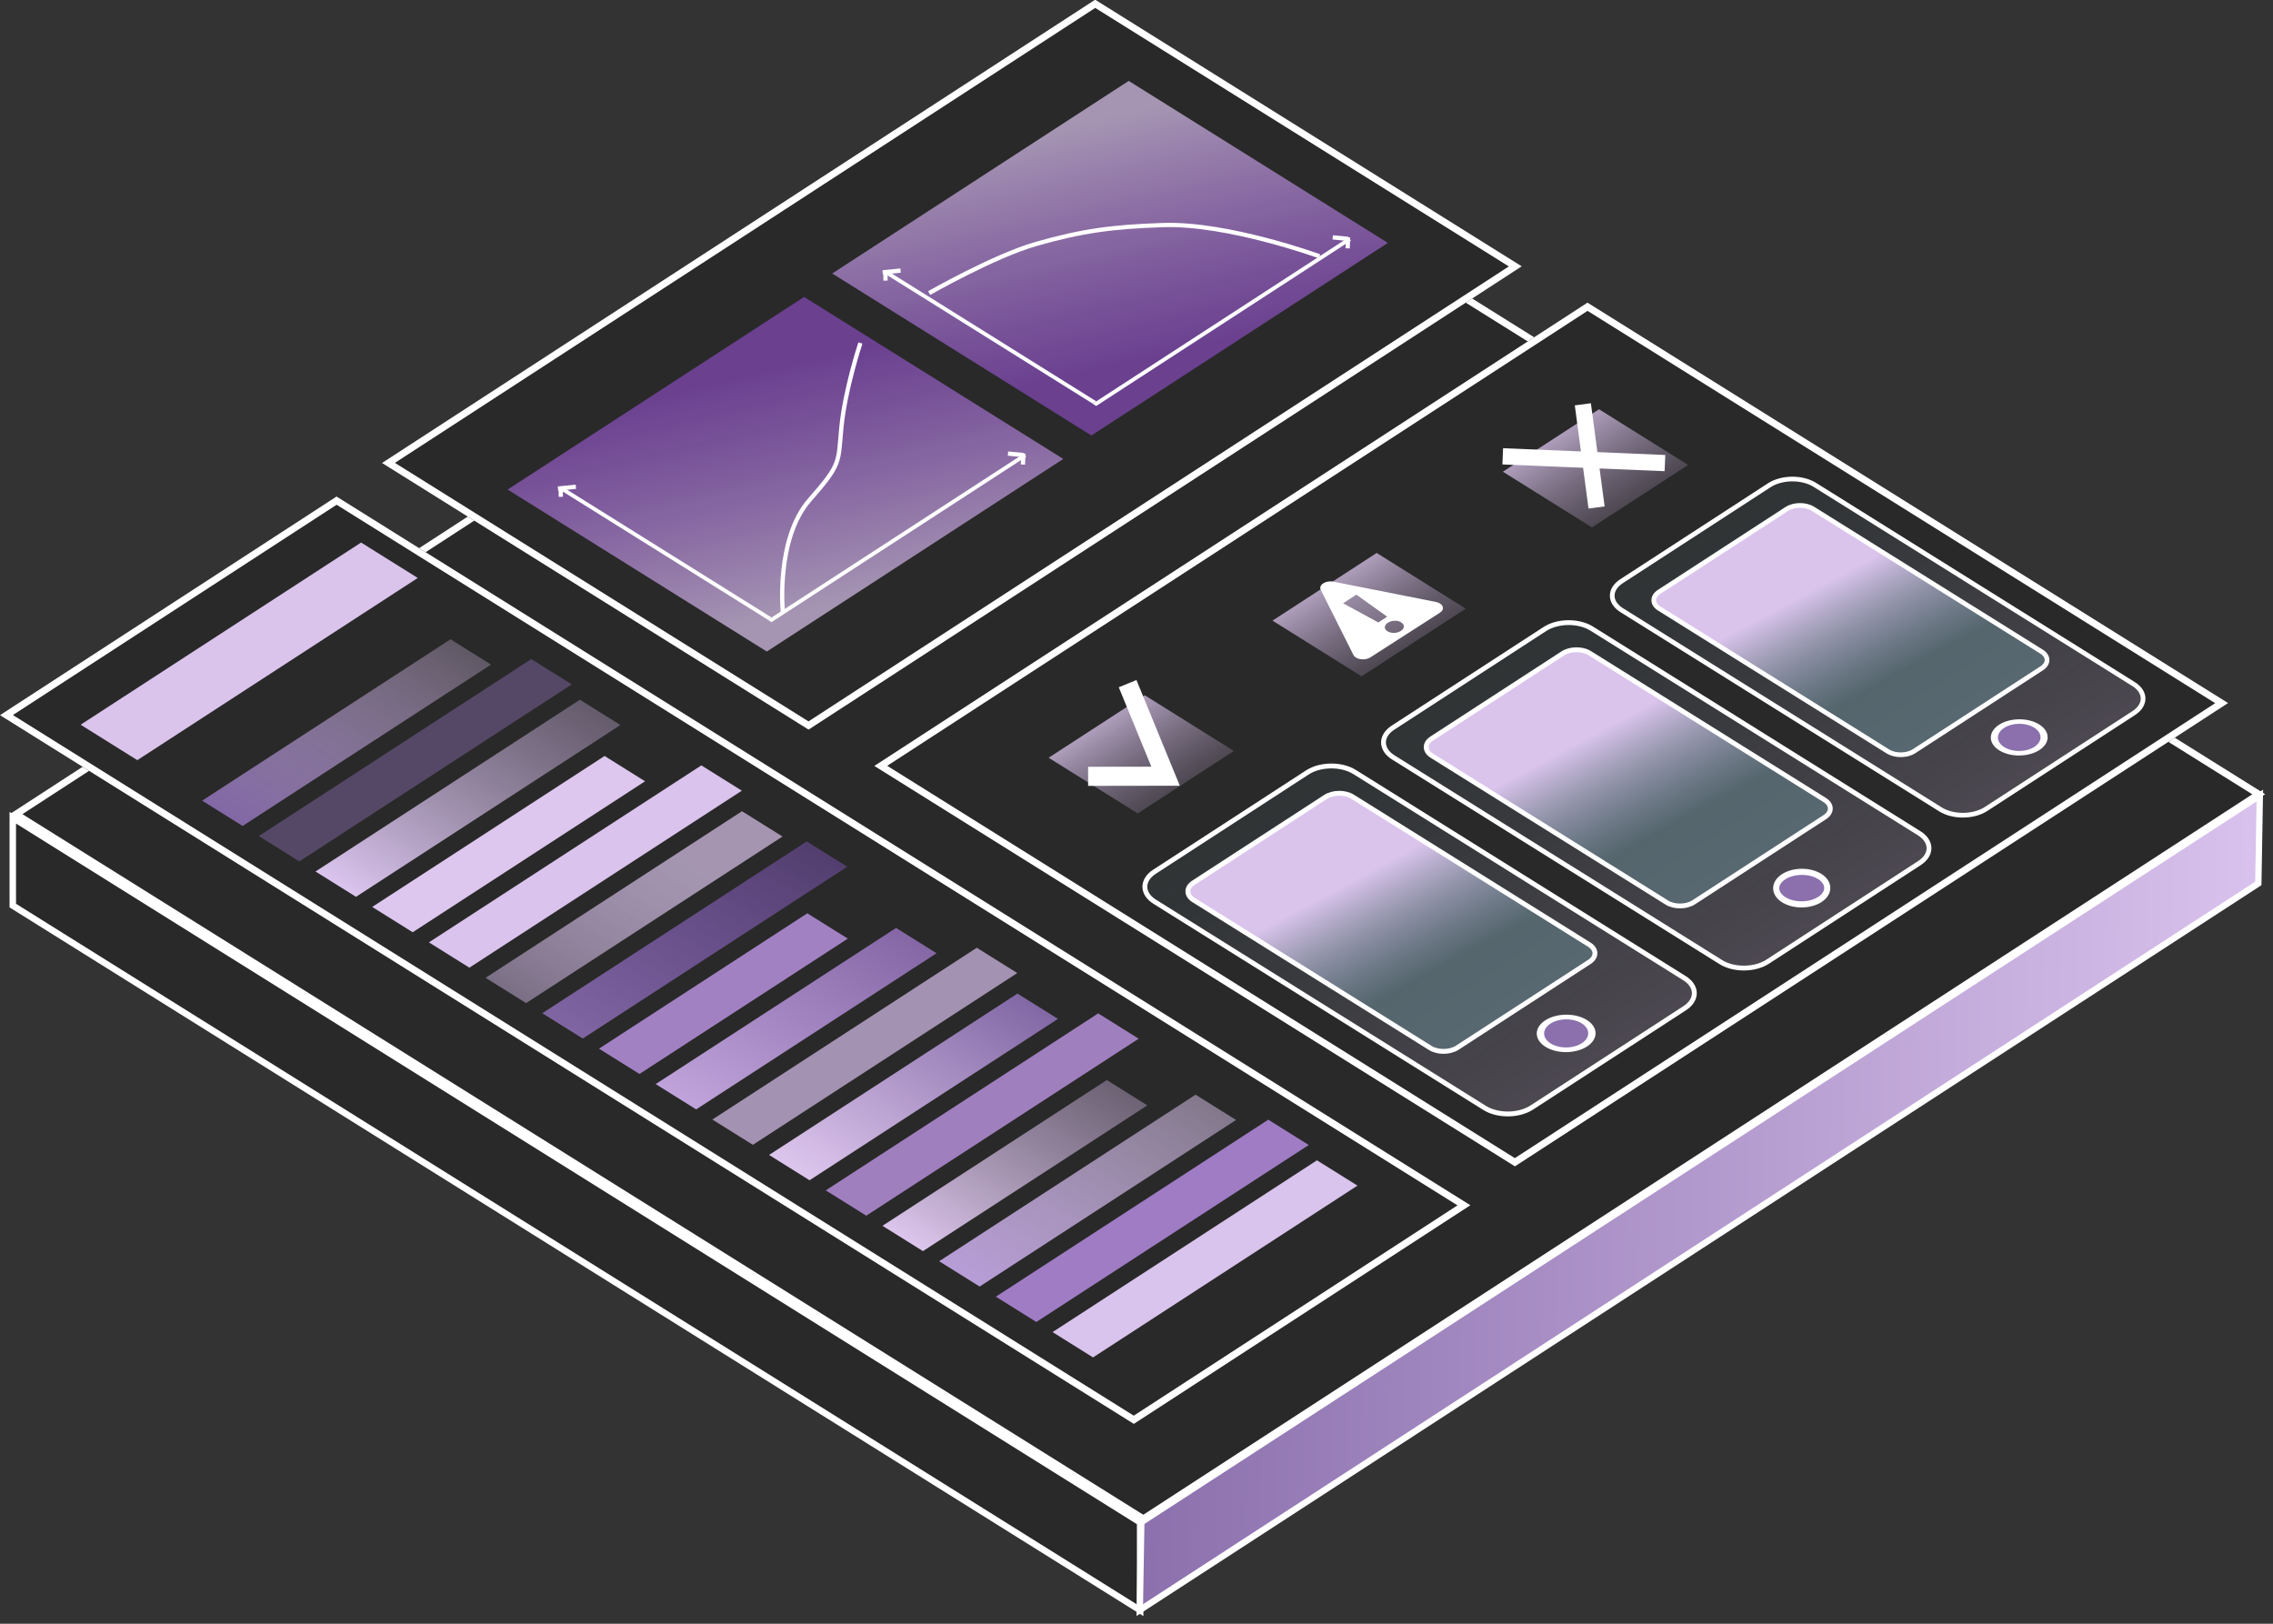 <svg width="238" height="170" viewBox="0 0 238 170" fill="none" xmlns="http://www.w3.org/2000/svg">
<rect x="0" y="0" width="238" height="170" fill="#333333" stroke="none"/>
<rect x="0.675" y="-0.006" width="139.2" height="139.2" transform="matrix(0.839 -0.545 0.848 0.53 1.114 85.614)" fill="#292929" stroke="white" stroke-width="0.8"/>
<rect x="0.339" y="0.612" width="139.2" height="9.2" transform="matrix(0.848 0.53 0 1 1.052 84.82)" fill="#292929" stroke="white" stroke-width="0.8"/>
<rect x="0.328" y="0.182" width="139.592" height="9.2" transform="matrix(0.839 -0.545 -0.017 1 119.23 159.368)" fill="url(#paint0_linear_183_3357)" stroke="white" stroke-width="0.8"/>
<g clip-path="url(#clip0_183_3357)">
<rect width="89" height="52.669" transform="matrix(0.839 -0.545 0.848 0.53 40 48.473)" fill="#292929"/>
<rect width="37" height="32" transform="matrix(0.839 -0.545 -0.848 -0.53 80.29 68.213)" fill="url(#paint1_linear_183_3357)"/>
<line y1="-0.223" x2="25.454" y2="-0.223" transform="matrix(0.848 0.53 -0.839 0.545 58.827 51.402)" stroke="white" stroke-width="0.445"/>
<line y1="-0.223" x2="31.818" y2="-0.223" transform="matrix(-0.839 0.545 -0.848 -0.53 107.099 47.561)" stroke="white" stroke-width="0.445"/>
<path d="M81.972 64.138C81.972 64.138 81.19 56.407 84.79 52.323C88.13 48.532 87.748 48.42 88.098 44.772C88.484 40.738 90.091 35.913 90.091 35.913" stroke="white" stroke-width="0.445"/>
<path d="M105.545 47.489L107.156 47.64" stroke="white" stroke-width="0.445"/>
<path d="M58.721 52.015L58.712 50.989" stroke="white" stroke-width="0.445"/>
<path d="M107.108 48.636L107.154 47.476" stroke="white" stroke-width="0.445"/>
<path d="M60.299 50.961L58.422 51.148" stroke="white" stroke-width="0.445"/>
<rect width="37" height="32" transform="matrix(-0.839 0.545 0.848 0.53 118.183 8.47)" fill="url(#paint2_linear_183_3357)"/>
<line y1="-0.223" x2="25.454" y2="-0.223" transform="matrix(0.848 0.53 -0.839 0.545 92.827 28.768)" stroke="white" stroke-width="0.445"/>
<line y1="-0.223" x2="31.818" y2="-0.223" transform="matrix(-0.839 0.545 -0.848 -0.53 141.099 24.927)" stroke="white" stroke-width="0.445"/>
<path d="M138.163 26.833C138.163 26.833 128.593 23.336 121.777 23.563C116.445 23.74 113.243 24.172 108.428 25.559C104.064 26.816 97.29 30.683 97.29 30.683" stroke="white" stroke-width="0.445"/>
<path d="M139.545 24.855L141.156 25.006" stroke="white" stroke-width="0.445"/>
<path d="M92.721 29.381L92.712 28.355" stroke="white" stroke-width="0.445"/>
<path d="M141.108 26.002L141.154 24.842" stroke="white" stroke-width="0.445"/>
<path d="M94.299 28.327L92.422 28.514" stroke="white" stroke-width="0.445"/>
</g>
<rect x="0.675" y="-0.006" width="88.2" height="51.869" transform="matrix(0.839 -0.545 0.848 0.53 40.114 48.838)" stroke="white" stroke-width="0.8"/>
<g clip-path="url(#clip1_183_3357)">
<rect width="42" height="140" transform="matrix(0.839 -0.545 0.848 0.53 0 74.875)" fill="#292929"/>
<rect width="35" height="7" transform="matrix(0.839 -0.545 0.848 0.53 8.443 75.876)" fill="#DAC4EC"/>
<rect width="31" height="5" transform="matrix(0.839 -0.545 0.848 0.53 21.164 83.825)" fill="url(#paint3_linear_183_3357)"/>
<rect width="34" height="5" transform="matrix(0.839 -0.545 0.848 0.53 27.1 87.534)" fill="#8269A6" fill-opacity="0.5"/>
<rect width="33" height="5" transform="matrix(0.839 -0.545 0.848 0.53 33.036 91.243)" fill="url(#paint4_linear_183_3357)"/>
<rect width="29" height="5" transform="matrix(0.839 -0.545 0.848 0.53 38.973 94.953)" fill="#DDC7EE"/>
<rect width="34" height="5" transform="matrix(0.839 -0.545 0.848 0.53 44.909 98.662)" fill="#DAC3ED"/>
<rect width="32" height="5" transform="matrix(0.839 -0.545 0.848 0.53 50.845 102.372)" fill="url(#paint5_linear_183_3357)"/>
<rect width="33" height="5" transform="matrix(0.839 -0.545 0.848 0.53 56.782 106.081)" fill="url(#paint6_linear_183_3357)"/>
<rect width="26" height="5" transform="matrix(0.839 -0.545 0.848 0.53 62.718 109.791)" fill="#A281C3"/>
<rect width="30" height="5" transform="matrix(0.839 -0.545 0.848 0.53 68.654 113.5)" fill="url(#paint7_linear_183_3357)"/>
<rect width="33" height="5" transform="matrix(0.839 -0.545 0.848 0.53 74.591 117.21)" fill="#D8BFEC" fill-opacity="0.7"/>
<rect width="31" height="5" transform="matrix(0.839 -0.545 0.848 0.53 80.527 120.919)" fill="url(#paint8_linear_183_3357)"/>
<rect width="34" height="5" transform="matrix(0.839 -0.545 0.848 0.53 86.463 124.628)" fill="#A07FBE"/>
<rect width="28" height="5" transform="matrix(0.839 -0.545 0.848 0.53 92.4 128.338)" fill="url(#paint9_linear_183_3357)"/>
<rect width="32" height="5" transform="matrix(0.839 -0.545 0.848 0.53 98.336 132.047)" fill="url(#paint10_linear_183_3357)"/>
<rect width="34" height="5" transform="matrix(0.839 -0.545 0.848 0.53 104.272 135.757)" fill="#9F7CC4"/>
<rect width="33" height="5" transform="matrix(0.839 -0.545 0.848 0.53 110.209 139.466)" fill="#D9C4ED"/>
</g>
<rect x="0.675" y="-0.006" width="41.2" height="139.2" transform="matrix(0.839 -0.545 0.848 0.53 0.114 75.24)" stroke="white" stroke-width="0.8"/>
<g clip-path="url(#clip2_183_3357)">
<rect width="89" height="79.098" transform="matrix(0.839 -0.545 0.848 0.53 91.549 80.19)" fill="#292929"/>
<path d="M166.662 65.812L200.953 87.239C202.314 88.09 202.327 89.488 200.98 90.362L185.084 100.686C183.738 101.56 181.543 101.579 180.182 100.728L145.891 79.301C144.53 78.45 144.517 77.052 145.864 76.178L161.76 65.855C163.106 64.98 165.301 64.961 166.662 65.812Z" fill="url(#paint11_linear_183_3357)" stroke="white" stroke-width="0.505"/>
<path d="M188.409 91.287C189.879 91.193 191.181 91.875 191.317 92.811C191.453 93.748 190.372 94.582 188.902 94.677C187.432 94.771 186.129 94.089 185.993 93.153C185.857 92.217 186.939 91.382 188.409 91.287Z" fill="#8B70AD" stroke="white" stroke-width="0.641"/>
<path d="M166.455 68.383L191.058 83.757C191.839 84.245 191.846 85.048 191.073 85.55L177.341 94.468C176.568 94.97 175.308 94.981 174.526 94.493L149.924 79.119C149.142 78.631 149.135 77.828 149.908 77.326L163.64 68.408C164.413 67.906 165.674 67.895 166.455 68.383Z" fill="url(#paint12_linear_183_3357)" stroke="white" stroke-width="0.505"/>
<path d="M141.834 80.825L176.375 102.409C177.746 103.265 177.759 104.674 176.403 105.554L160.391 115.953C159.035 116.833 156.823 116.853 155.452 115.996L120.911 94.412C119.54 93.555 119.529 92.147 120.884 91.267L136.897 80.868C138.253 79.988 140.463 79.968 141.834 80.825Z" fill="url(#paint13_linear_183_3357)" stroke="white" stroke-width="0.509"/>
<circle cx="2.581" cy="2.581" r="2.258" transform="matrix(1.188 -0.076 0.11 0.756 160.639 106.438)" fill="#8B70AD" stroke="white" stroke-width="0.645"/>
<path d="M141.626 83.415L166.407 98.9C167.195 99.392 167.202 100.201 166.424 100.707L152.591 109.69C151.812 110.196 150.542 110.206 149.755 109.715L124.974 94.229C124.187 93.737 124.18 92.929 124.958 92.423L138.791 83.44C139.57 82.934 140.839 82.923 141.626 83.415Z" fill="url(#paint14_linear_183_3357)" stroke="white" stroke-width="0.509"/>
<path d="M190.026 50.763L223.395 71.615C224.72 72.442 224.732 73.803 223.422 74.654L207.953 84.699C206.643 85.55 204.507 85.568 203.183 84.741L169.813 63.889C168.489 63.061 168.477 61.701 169.787 60.85L185.255 50.805C186.565 49.954 188.701 49.935 190.026 50.763Z" fill="url(#paint15_linear_183_3357)" stroke="white" stroke-width="0.492"/>
<circle cx="2.493" cy="2.493" r="2.182" transform="matrix(1.188 -0.076 0.11 0.756 208.192 75.508)" fill="#8B70AD" stroke="white" stroke-width="0.623"/>
<path d="M189.825 53.266L213.766 68.225C214.526 68.701 214.533 69.482 213.781 69.971L200.417 78.649C199.665 79.138 198.438 79.148 197.678 78.673L173.737 63.713C172.976 63.238 172.97 62.457 173.722 61.968L187.086 53.29C187.838 52.801 189.064 52.79 189.825 53.266Z" fill="url(#paint16_linear_183_3357)" stroke="white" stroke-width="0.492"/>
<rect width="12" height="11" transform="matrix(0.839 -0.545 0.848 0.53 109.8 79.334)" fill="url(#paint17_linear_183_3357)" fill-opacity="0.75"/>
<path d="M113.934 81.278L122.044 81.266L118.07 71.576" stroke="white" stroke-width="2"/>
<rect width="13" height="11" transform="matrix(0.839 -0.545 0.848 0.53 133.24 64.978)" fill="url(#paint18_linear_183_3357)" fill-opacity="0.75"/>
<path d="M138.295 61.757C138.033 61.234 138.809 60.736 139.631 60.899L150.345 63.022C151.104 63.172 151.337 63.782 150.773 64.144L143.475 68.83C142.912 69.191 141.952 69.048 141.711 68.566L138.295 61.757Z" fill="white"/>
<path d="M144.319 65.169L140.633 63.161L142.023 62.258L145.246 64.567L144.319 65.169ZM146.68 66.054C146.47 66.189 146.23 66.259 145.96 66.261C145.689 66.263 145.46 66.206 145.274 66.09C145.083 65.97 144.991 65.827 145 65.661C145.003 65.492 145.11 65.339 145.319 65.203C145.533 65.064 145.771 64.993 146.031 64.991C146.292 64.983 146.518 65.038 146.709 65.158C146.896 65.274 146.99 65.419 146.991 65.591C146.998 65.76 146.894 65.914 146.68 66.054Z" fill="url(#paint19_linear_183_3357)"/>
<rect width="12" height="11" transform="matrix(0.839 -0.545 0.848 0.53 157.363 49.388)" fill="url(#paint20_linear_183_3357)" fill-opacity="0.75"/>
<path d="M157.349 47.776L174.332 48.483" stroke="white" stroke-width="1.7"/>
<path d="M165.736 42.329L167.172 53.132" stroke="white" stroke-width="1.7"/>
</g>
<rect x="0.675" y="-0.006" width="88.2" height="78.298" transform="matrix(0.839 -0.545 0.848 0.53 91.663 80.555)" stroke="white" stroke-width="0.8"/>
<defs>
<linearGradient id="paint0_linear_183_3357" x1="0" y1="5" x2="140.392" y2="5" gradientUnits="userSpaceOnUse">
<stop stop-color="#8B70AD"/>
<stop offset="1" stop-color="#D9C2ED"/>
</linearGradient>
<linearGradient id="paint1_linear_183_3357" x1="18.5" y1="32" x2="2.527" y2="-1.215" gradientUnits="userSpaceOnUse">
<stop stop-color="#AC58F5" stop-opacity="0.5"/>
<stop offset="0.887" stop-color="#DAC3ED" stop-opacity="0.7"/>
</linearGradient>
<linearGradient id="paint2_linear_183_3357" x1="18.5" y1="32" x2="2.527" y2="-1.215" gradientUnits="userSpaceOnUse">
<stop stop-color="#AC58F5" stop-opacity="0.5"/>
<stop offset="0.887" stop-color="#DAC3ED" stop-opacity="0.7"/>
</linearGradient>
<linearGradient id="paint3_linear_183_3357" x1="0" y1="2.5" x2="31" y2="2.5" gradientUnits="userSpaceOnUse">
<stop stop-color="#8268A5"/>
<stop offset="1" stop-color="#DFC6F0" stop-opacity="0.3"/>
</linearGradient>
<linearGradient id="paint4_linear_183_3357" x1="0" y1="2.5" x2="33" y2="2.5" gradientUnits="userSpaceOnUse">
<stop stop-color="#DBC5EF"/>
<stop offset="1" stop-color="#7E7189" stop-opacity="0.7"/>
</linearGradient>
<linearGradient id="paint5_linear_183_3357" x1="0" y1="2.5" x2="32" y2="2.5" gradientUnits="userSpaceOnUse">
<stop stop-color="#7B6F85"/>
<stop offset="0.774" stop-color="#DAC4EB" stop-opacity="0.7"/>
</linearGradient>
<linearGradient id="paint6_linear_183_3357" x1="0" y1="2.5" x2="33" y2="2.5" gradientUnits="userSpaceOnUse">
<stop stop-color="#7F66A2"/>
<stop offset="1" stop-color="#7D55B4" stop-opacity="0.5"/>
</linearGradient>
<linearGradient id="paint7_linear_183_3357" x1="0" y1="2.5" x2="30" y2="2.5" gradientUnits="userSpaceOnUse">
<stop stop-color="#BFA3DA"/>
<stop offset="1" stop-color="#8567A6"/>
</linearGradient>
<linearGradient id="paint8_linear_183_3357" x1="0" y1="2.5" x2="31" y2="2.5" gradientUnits="userSpaceOnUse">
<stop stop-color="#DDC6ED"/>
<stop offset="1" stop-color="#8268A5"/>
</linearGradient>
<linearGradient id="paint9_linear_183_3357" x1="0" y1="2.5" x2="28" y2="2.5" gradientUnits="userSpaceOnUse">
<stop stop-color="#DDC6ED"/>
<stop offset="1" stop-color="#7E7187" stop-opacity="0.8"/>
</linearGradient>
<linearGradient id="paint10_linear_183_3357" x1="0" y1="2.5" x2="32" y2="2.5" gradientUnits="userSpaceOnUse">
<stop stop-color="#B79DD6"/>
<stop offset="1" stop-color="#DDC7EE" stop-opacity="0.5"/>
</linearGradient>
<linearGradient id="paint11_linear_183_3357" x1="153.597" y1="70.882" x2="176.013" y2="105.981" gradientUnits="userSpaceOnUse">
<stop stop-color="#6C8D98" stop-opacity="0.1"/>
<stop offset="1" stop-color="#D9C2ED" stop-opacity="0.2"/>
</linearGradient>
<linearGradient id="paint12_linear_183_3357" x1="167.675" y1="76.462" x2="175.949" y2="91.948" gradientUnits="userSpaceOnUse">
<stop stop-color="#DAC4EC"/>
<stop offset="0.702" stop-color="#6C8D98" stop-opacity="0.5"/>
</linearGradient>
<linearGradient id="paint13_linear_183_3357" x1="128.674" y1="85.932" x2="151.253" y2="121.287" gradientUnits="userSpaceOnUse">
<stop stop-color="#6C8D98" stop-opacity="0.1"/>
<stop offset="1" stop-color="#D9C2ED" stop-opacity="0.2"/>
</linearGradient>
<linearGradient id="paint14_linear_183_3357" x1="142.855" y1="91.553" x2="151.189" y2="107.152" gradientUnits="userSpaceOnUse">
<stop stop-color="#DAC4EC"/>
<stop offset="0.702" stop-color="#6C8D98" stop-opacity="0.5"/>
</linearGradient>
<linearGradient id="paint15_linear_183_3357" x1="177.312" y1="55.697" x2="199.125" y2="89.852" gradientUnits="userSpaceOnUse">
<stop stop-color="#6C8D98" stop-opacity="0.1"/>
<stop offset="1" stop-color="#D9C2ED" stop-opacity="0.2"/>
</linearGradient>
<linearGradient id="paint16_linear_183_3357" x1="191.012" y1="61.127" x2="199.063" y2="76.197" gradientUnits="userSpaceOnUse">
<stop stop-color="#DAC4EC"/>
<stop offset="0.702" stop-color="#6C8D98" stop-opacity="0.5"/>
</linearGradient>
<linearGradient id="paint17_linear_183_3357" x1="6" y1="0" x2="6" y2="11" gradientUnits="userSpaceOnUse">
<stop stop-color="#DAC4EC"/>
<stop offset="1" stop-color="#7C6F86" stop-opacity="0.6"/>
</linearGradient>
<linearGradient id="paint18_linear_183_3357" x1="6.5" y1="0" x2="6.5" y2="11" gradientUnits="userSpaceOnUse">
<stop stop-color="#DAC4EC"/>
<stop offset="1" stop-color="#7C6F86" stop-opacity="0.6"/>
</linearGradient>
<linearGradient id="paint19_linear_183_3357" x1="134.743" y1="58.599" x2="145.109" y2="74.561" gradientUnits="userSpaceOnUse">
<stop offset="0.231" stop-color="#A99AB6"/>
<stop offset="0.684" stop-color="#6D6474"/>
</linearGradient>
<linearGradient id="paint20_linear_183_3357" x1="6" y1="0" x2="6" y2="11" gradientUnits="userSpaceOnUse">
<stop stop-color="#DAC4EC"/>
<stop offset="1" stop-color="#7C6F86" stop-opacity="0.6"/>
</linearGradient>
<clipPath id="clip0_183_3357">
<rect width="89" height="52.669" transform="matrix(0.839 -0.545 0.848 0.53 40 48.473)" fill="white"/>
</clipPath>
<clipPath id="clip1_183_3357">
<rect width="42" height="140" transform="matrix(0.839 -0.545 0.848 0.53 0 74.875)" fill="white"/>
</clipPath>
<clipPath id="clip2_183_3357">
<rect width="89" height="79.098" transform="matrix(0.839 -0.545 0.848 0.53 91.549 80.19)" fill="white"/>
</clipPath>
</defs>
</svg>
